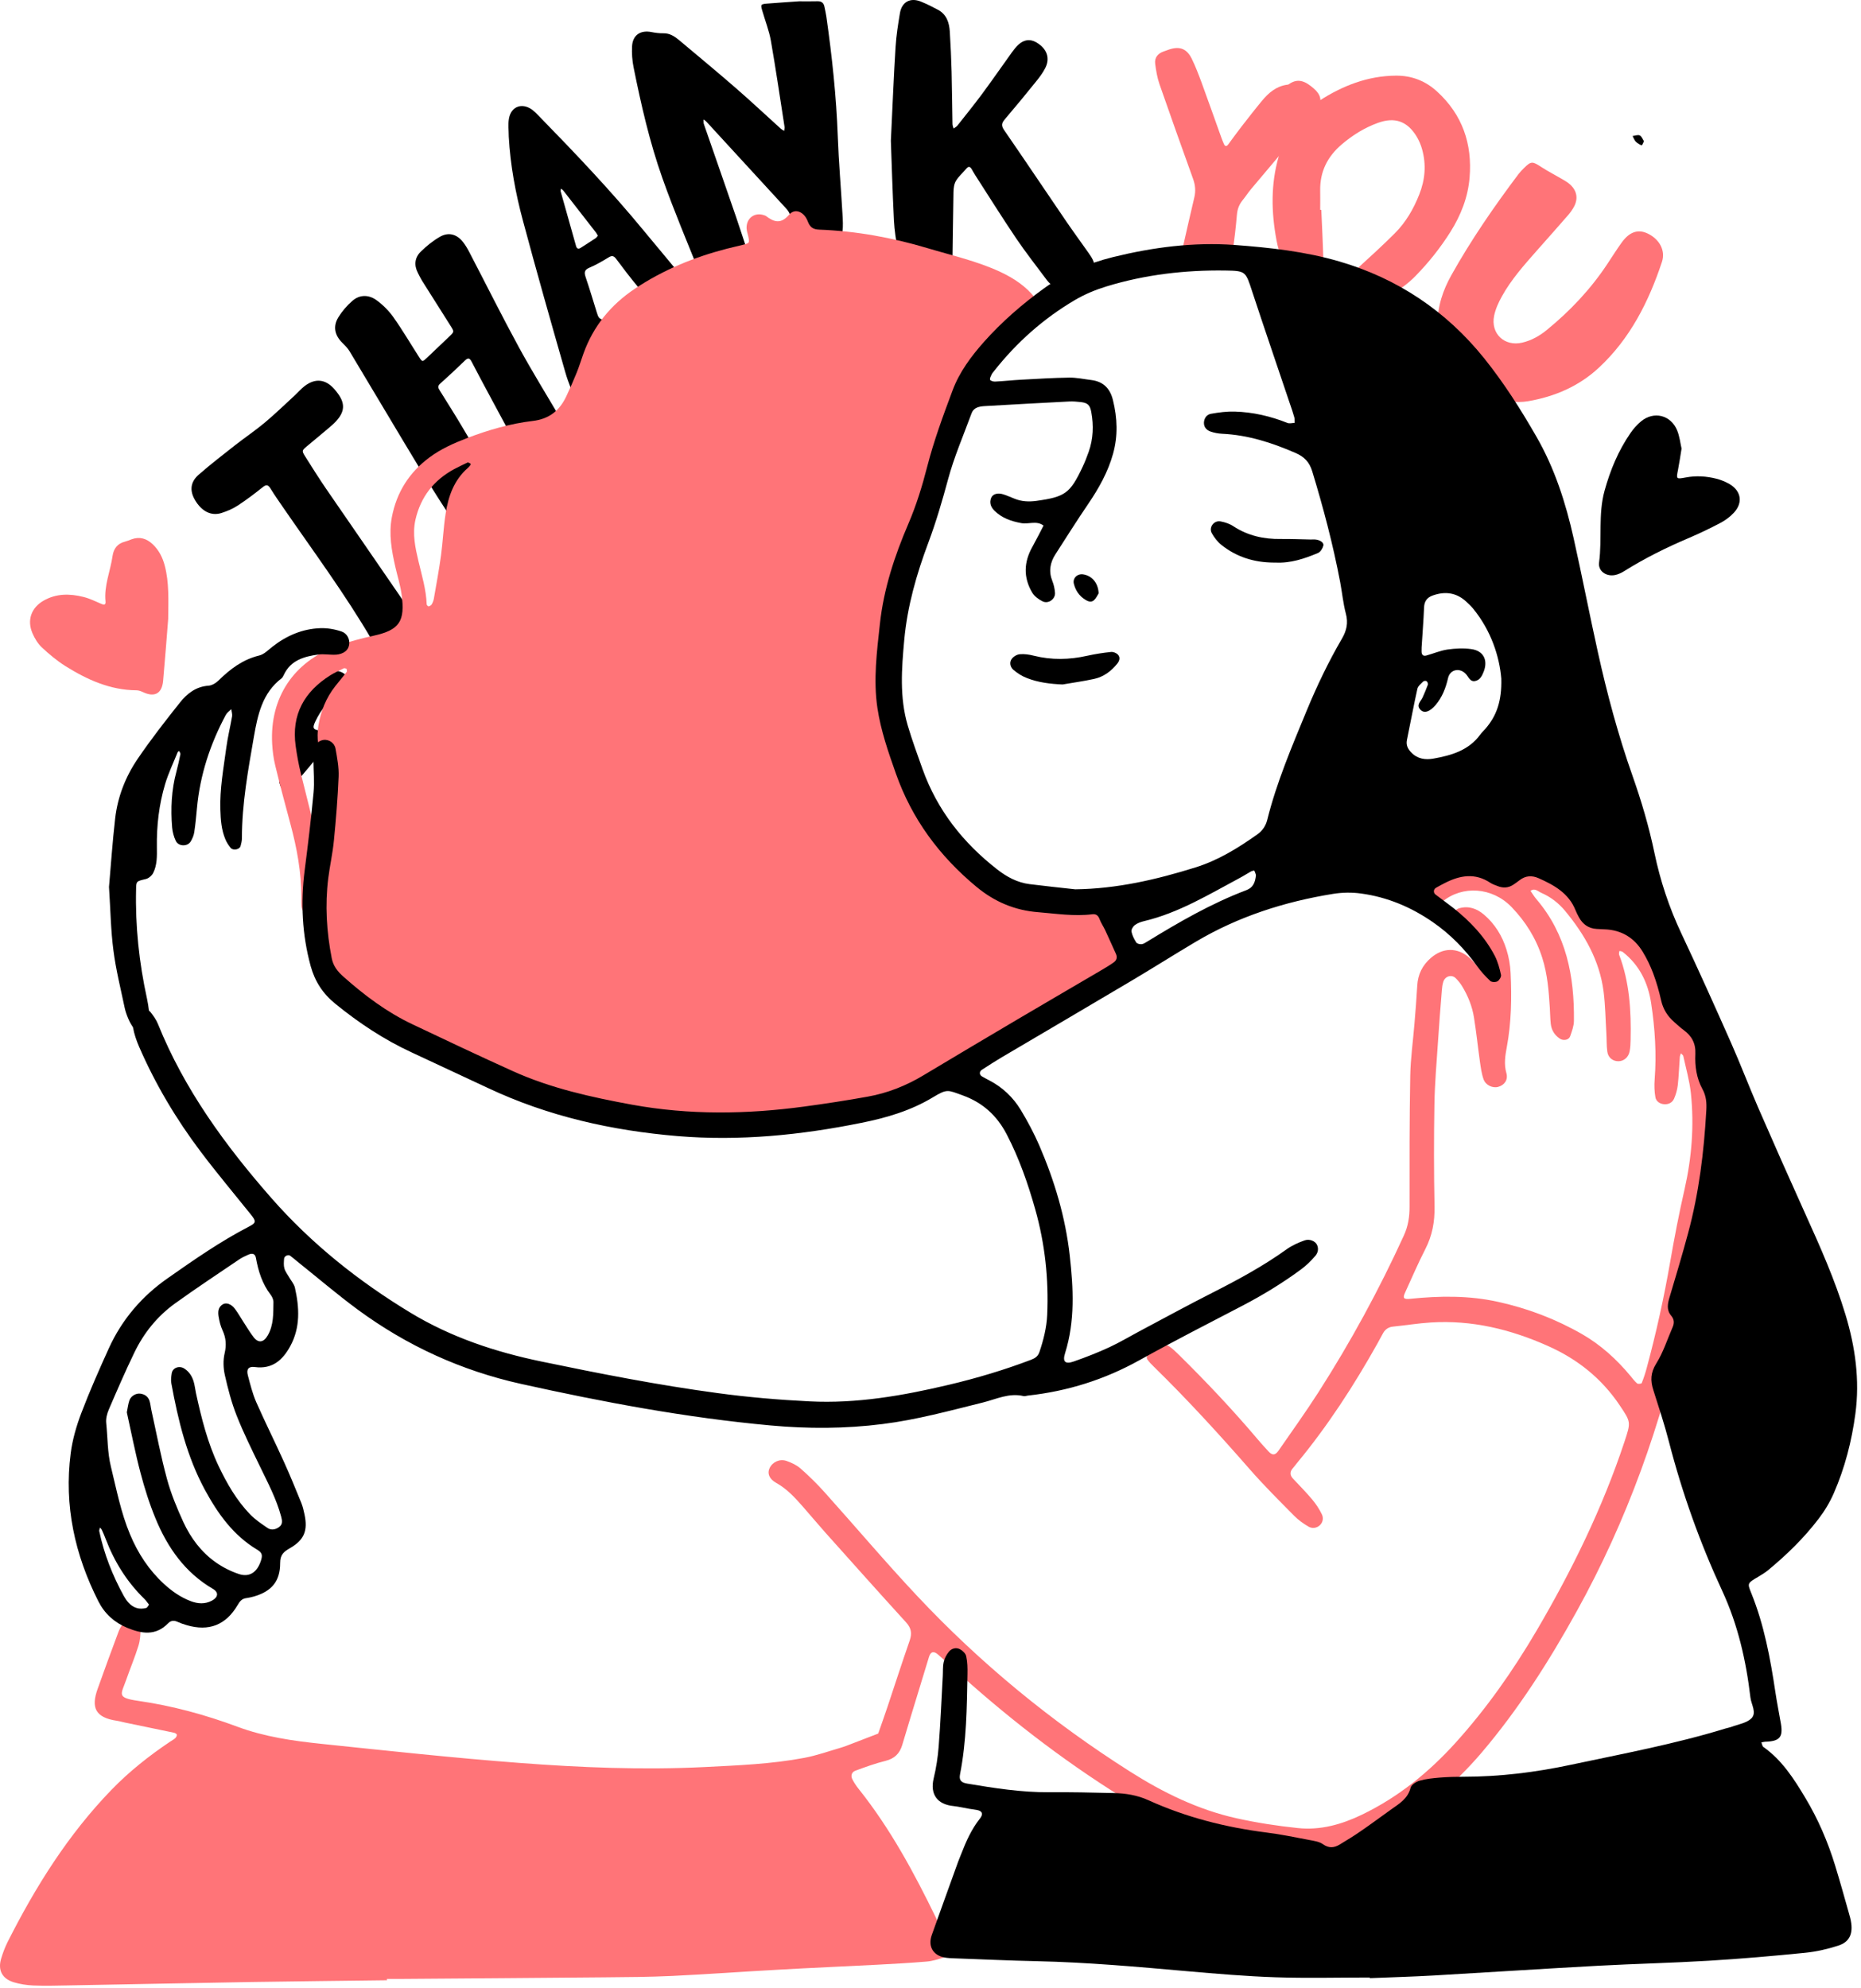 <svg width="426" height="455" viewBox="0 0 426 455" fill="none" xmlns="http://www.w3.org/2000/svg">
<path d="M182.926 0.299C184.379 0.299 185.752 0.326 187.139 0.286C188.072 0.259 188.566 0.686 188.726 1.566C188.872 2.313 189.059 3.059 189.165 3.819C190.459 12.926 191.446 22.059 191.779 31.273C191.992 37.166 192.512 43.046 192.846 48.94C192.926 50.313 193.019 51.713 192.846 53.059C192.486 55.779 190.699 56.846 188.086 55.926C187.406 55.686 186.992 55.62 186.552 56.273C185.752 57.419 184.619 57.766 183.312 57.326C181.992 56.886 181.432 55.806 181.299 54.499C181.179 53.206 181.112 51.9 181.099 50.606C181.085 49.473 180.739 48.553 179.952 47.713C173.872 41.113 167.819 34.499 161.752 27.899C161.552 27.673 161.286 27.513 161.046 27.34C161.072 27.7 161.006 28.086 161.126 28.406C163.552 35.433 166.019 42.446 168.432 49.473C169.672 53.099 170.845 56.739 172.032 60.393C172.245 61.046 172.445 61.713 172.539 62.393C172.885 65.033 170.899 66.633 168.392 65.78C167.846 65.58 167.246 65.54 166.659 65.446C165.859 65.326 165.046 65.246 164.246 65.113C163.952 65.073 163.606 64.793 163.392 64.873C161.526 65.579 160.872 64.313 160.352 62.98C157.392 55.58 154.272 48.246 151.619 40.739C148.699 32.499 146.752 23.966 145.032 15.406C144.712 13.833 144.606 12.193 144.686 10.606C144.806 8.033 146.606 6.833 149.126 7.339C150.006 7.513 150.926 7.633 151.819 7.619C153.326 7.579 154.446 8.339 155.512 9.233C159.792 12.833 164.112 16.393 168.339 20.073C171.872 23.126 175.272 26.34 178.752 29.473C178.966 29.66 179.245 29.793 179.499 29.953C179.525 29.646 179.632 29.34 179.592 29.059C178.566 22.473 177.606 15.873 176.459 9.313C176.046 6.993 175.152 4.753 174.499 2.473C174.072 1.033 174.126 0.939 175.646 0.819C178.099 0.619 180.539 0.473 182.926 0.299Z" fill="black"/>
<path d="M329.086 74.219C329.033 70.126 330.3 66.433 332.22 62.993C336.753 54.886 342.02 47.259 347.593 39.846C347.966 39.366 348.393 38.913 348.833 38.486C350.486 36.846 350.779 36.886 352.833 38.233C354.419 39.259 356.126 40.126 357.753 41.086C358.353 41.432 358.939 41.793 359.446 42.259C360.966 43.659 361.286 45.433 360.326 47.259C359.94 47.993 359.433 48.686 358.886 49.313C356.526 52.033 354.126 54.726 351.739 57.419C348.846 60.699 345.939 63.966 343.806 67.806C343.033 69.193 342.34 70.713 342.02 72.246C341.18 76.353 344.379 79.353 348.433 78.419C350.566 77.926 352.419 76.873 354.099 75.499C359.419 71.153 364.073 66.219 367.886 60.486C368.98 58.833 370.046 57.139 371.206 55.526C372.966 53.073 374.913 52.406 377.086 53.406C379.82 54.673 381.313 57.299 380.433 59.939C377.406 69.059 373.14 77.513 365.993 84.153C361.433 88.392 355.913 90.766 349.806 91.819C347.046 92.286 344.313 91.766 341.579 91.366C341.139 91.312 340.66 91.126 340.326 90.846C337.713 88.739 334.793 86.993 332.66 84.313C330.273 81.326 328.9 78.019 329.086 74.219Z" fill="#FF7478"/>
<path d="M302.459 48.033C302.619 51.779 302.819 55.526 302.912 59.273C302.992 62.046 302.472 62.566 299.805 63.086C299.419 63.166 299.032 63.459 298.765 63.753C297.445 65.193 296.686 65.153 295.592 63.473C293.926 60.873 292.779 58.046 292.205 54.993C291.005 48.579 290.872 42.206 292.685 35.873C294.232 30.499 297.219 26.153 301.912 23.113C307.272 19.646 313.045 17.353 319.565 17.313C323.205 17.286 326.352 18.553 328.979 20.966C334.752 26.246 337.045 32.926 336.405 40.633C336.032 45.153 334.405 49.273 332.005 53.086C329.699 56.739 327.032 60.086 324.019 63.166C320.592 66.646 316.552 68.819 311.552 68.593C309.752 68.499 307.938 68.019 306.165 67.553C304.832 67.206 304.499 66.033 305.272 64.833C306.005 63.686 307.112 63.033 308.405 62.646C308.965 62.473 309.672 62.406 310.072 62.033C313.179 59.193 316.312 56.366 319.285 53.393C321.805 50.873 323.579 47.819 324.885 44.499C326.232 41.113 326.512 37.659 325.525 34.139C325.245 33.126 324.805 32.113 324.259 31.206C322.112 27.713 319.259 26.726 315.405 28.126C312.352 29.233 309.645 30.913 307.152 33.033C303.845 35.846 302.112 39.313 302.205 43.673C302.232 45.126 302.205 46.579 302.205 48.033C302.285 48.033 302.379 48.033 302.459 48.033Z" fill="#FF7478"/>
<path d="M279.112 59.06C276.859 59.446 274.592 59.833 272.338 60.233C270.818 60.5 270.365 60.166 270.392 58.606C270.405 57.94 270.618 57.26 270.765 56.593C271.632 52.793 272.485 48.98 273.392 45.18C273.739 43.713 273.618 42.34 273.098 40.913C270.512 33.713 267.925 26.5 265.419 19.273C264.899 17.78 264.632 16.166 264.432 14.593C264.258 13.206 265.019 12.26 266.325 11.793C266.765 11.633 267.192 11.473 267.632 11.326C270.018 10.54 271.632 11.113 272.779 13.393C273.659 15.18 274.365 17.047 275.059 18.913C276.592 23.087 278.058 27.273 279.565 31.46C279.738 31.953 279.952 32.46 280.165 32.953C280.418 33.553 280.765 33.553 281.152 33.06C282.152 31.7 283.138 30.326 284.165 29.006C285.725 27.006 287.272 25.006 288.885 23.06C290.379 21.26 292.112 19.766 294.538 19.406C294.698 19.38 294.872 19.38 294.992 19.3C297.219 17.7 298.965 18.726 300.712 20.233C302.312 21.606 302.752 23.086 301.645 24.873C300.939 26.046 300.019 27.1 299.125 28.153C294.899 33.193 290.632 38.22 286.392 43.26C285.699 44.086 285.125 44.993 284.445 45.82C283.645 46.806 283.245 47.886 283.138 49.166C282.898 51.993 282.565 54.806 282.179 57.62C281.952 59.406 281.885 59.393 280.072 59.313C279.765 59.3 279.459 59.313 279.152 59.313C279.139 59.22 279.125 59.14 279.112 59.06Z" fill="#FF7478"/>
<path d="M203.926 32.219C204.339 23.739 204.592 17.233 205.005 10.726C205.165 8.139 205.579 5.553 206.005 2.993C206.445 0.433 208.366 -0.608 210.779 0.352C212.126 0.899 213.432 1.553 214.726 2.246C216.699 3.313 217.299 5.206 217.419 7.272C217.606 10.326 217.752 13.393 217.832 16.459C217.939 20.433 217.952 24.433 218.032 28.406C218.045 28.753 218.192 29.086 218.286 29.419C218.579 29.192 218.939 29.032 219.152 28.752C221.006 26.406 222.885 24.086 224.672 21.686C226.819 18.792 228.872 15.832 230.979 12.899C231.419 12.272 231.859 11.646 232.339 11.059C233.925 9.113 235.579 8.699 237.339 9.766C239.672 11.179 240.432 13.339 239.246 15.619C238.659 16.766 237.845 17.819 237.032 18.819C234.725 21.686 232.379 24.526 229.992 27.326C229.232 28.219 229.179 28.819 229.912 29.859C234.619 36.672 239.219 43.553 243.886 50.392C245.566 52.859 247.339 55.273 249.059 57.713C249.446 58.286 249.872 58.846 250.152 59.459C251.086 61.446 250.566 63.472 248.579 64.326C246.779 65.086 244.792 65.513 242.846 65.806C241.339 66.046 240.285 64.979 239.432 63.832C237.139 60.752 234.766 57.739 232.619 54.566C229.406 49.806 226.352 44.926 223.246 40.099C222.952 39.646 222.699 39.179 222.432 38.713C222.072 38.099 221.699 38.006 221.205 38.593C220.419 39.526 219.445 40.353 218.832 41.379C218.392 42.099 218.272 43.099 218.259 43.966C218.139 50.406 218.072 56.846 217.979 63.286C217.966 64.046 217.926 64.832 217.752 65.566C217.432 66.859 216.339 67.792 215.179 67.886C214.032 67.966 212.886 67.219 212.392 65.886C212.099 65.112 211.845 64.246 211.872 63.432C211.952 61.352 210.379 60.179 209.432 58.672C209.365 58.566 208.912 58.566 208.712 58.672C206.699 59.672 205.939 59.419 205.539 57.299C205.112 55.046 204.752 52.766 204.632 50.472C204.299 43.739 204.099 37.006 203.926 32.219Z" fill="black"/>
<path d="M127.005 102.94C126.312 102.726 125.752 102.619 126.232 103.699C126.419 104.099 126.472 104.593 126.472 105.046C126.459 107.126 124.659 108.366 122.672 107.713C121.405 107.3 120.645 106.366 120.045 105.273C117.512 100.633 114.992 95.98 112.499 91.326C110.965 88.5 109.459 85.646 107.965 82.793C107.565 82.033 107.219 81.753 106.459 82.486C104.592 84.299 102.686 86.073 100.752 87.806C100.112 88.379 100.312 88.82 100.672 89.38C102.459 92.246 104.259 95.086 105.979 97.993C108.485 102.206 110.939 106.446 113.379 110.699C113.832 111.499 114.206 112.353 114.459 113.233C115.086 115.379 114.205 116.806 112.045 117.326C110.632 117.673 110.325 118.246 110.899 119.526C111.192 120.153 111.645 120.7 111.912 121.34C112.472 122.713 112.085 124.099 111.005 124.819C109.872 125.593 108.525 125.539 107.445 124.433C106.499 123.446 105.685 122.313 104.939 121.153C101.952 116.526 98.925 111.9 96.072 107.18C90.672 98.273 85.379 89.286 80.005 80.366C79.579 79.659 78.965 79.059 78.379 78.473C76.632 76.766 76.165 74.74 77.432 72.646C78.299 71.233 79.432 69.913 80.686 68.833C82.392 67.353 84.486 67.446 86.219 68.726C87.672 69.78 89.019 71.139 90.059 72.606C92.139 75.54 93.965 78.659 95.912 81.686C96.672 82.873 96.699 82.86 97.699 81.913C99.432 80.273 101.152 78.633 102.872 76.993C104.005 75.913 103.992 75.913 103.126 74.553C100.952 71.126 98.779 67.7 96.619 64.26C96.259 63.673 95.965 63.046 95.645 62.433C94.725 60.646 94.952 58.913 96.339 57.566C97.645 56.299 99.099 55.113 100.672 54.206C102.659 53.059 104.565 53.58 105.979 55.38C106.592 56.153 107.085 57.033 107.539 57.913C111.299 65.126 114.912 72.393 118.805 79.526C121.925 85.233 125.366 90.766 128.659 96.393C129.166 97.246 129.699 98.113 130.032 99.033C130.939 101.459 129.632 103.113 127.005 102.94Z" fill="black"/>
<path d="M136.846 53.953C136.699 53.686 136.579 53.406 136.393 53.18C133.913 49.98 131.432 46.793 128.939 43.606C128.806 43.433 128.593 43.313 128.419 43.166C128.393 43.379 128.286 43.606 128.339 43.793C129.512 47.98 130.699 52.166 131.872 56.34C132.046 56.926 132.406 57.046 132.899 56.739C134.059 55.993 135.219 55.259 136.353 54.499C136.539 54.379 136.659 54.166 136.846 53.953ZM116.459 31.26C116.459 29.886 116.272 28.486 116.499 27.153C116.992 24.313 119.552 23.419 121.872 25.153C122.352 25.526 122.793 25.966 123.219 26.406C131.566 34.953 139.806 43.606 147.406 52.846C151.246 57.513 155.166 62.14 159.019 66.793C159.593 67.5 160.166 68.26 160.499 69.086C161.406 71.299 159.846 73.34 157.472 73.18C156.499 73.113 155.526 73.073 154.566 73.099C153.379 73.139 152.459 72.606 151.712 71.82C149.806 69.833 147.899 67.846 146.112 65.74C144.339 63.646 142.686 61.433 141.019 59.219C140.499 58.539 140.086 58.433 139.326 58.899C137.886 59.779 136.419 60.633 134.872 61.286C133.699 61.793 133.726 62.433 134.072 63.46C134.979 66.14 135.792 68.859 136.632 71.566C136.912 72.459 137.126 73.233 138.446 73.139C139.659 73.046 140.006 74.193 140.272 75.166C141.326 79.086 142.379 82.993 143.379 86.926C143.699 88.18 143.873 89.486 144.059 90.766C144.326 92.673 143.646 94.126 142.326 94.633C140.739 95.246 139.166 94.633 138.193 92.699C137.166 90.659 136.379 88.486 135.472 86.38C135.352 86.1 135.246 85.806 135.112 85.54C135.032 85.366 134.899 85.206 134.793 85.046C134.766 85.26 134.686 85.5 134.726 85.713C135.073 87.513 135.473 89.3 135.819 91.113C135.953 91.78 136.153 92.486 136.059 93.139C135.993 93.673 135.633 94.393 135.219 94.58C134.779 94.78 133.939 94.62 133.553 94.286C132.939 93.766 132.392 93.033 132.072 92.286C131.112 89.953 130.099 87.62 129.406 85.206C126.099 73.659 122.806 62.099 119.699 50.486C118.006 44.193 116.819 37.793 116.459 31.26Z" fill="black"/>
<path d="M89.433 150.219C88.606 149.753 87.606 149.366 86.82 148.713C86.14 148.139 85.633 147.313 85.166 146.526C78.979 135.926 71.659 126.086 64.713 115.993C63.766 114.606 62.793 113.233 61.913 111.793C61.38 110.939 60.98 110.819 60.153 111.486C58.3 112.966 56.406 114.406 54.42 115.699C53.286 116.446 51.98 116.993 50.686 117.406C48.326 118.153 46.153 117.019 44.633 114.433C43.393 112.326 43.553 110.313 45.486 108.633C48.193 106.259 51.046 104.073 53.873 101.846C56.113 100.099 58.473 98.513 60.633 96.699C62.979 94.739 65.179 92.593 67.433 90.526C68.219 89.793 68.926 88.966 69.766 88.326C72.179 86.513 74.486 86.766 76.486 88.993C76.846 89.393 77.18 89.819 77.486 90.259C78.953 92.366 78.873 94.126 77.193 96.099C76.66 96.739 76.019 97.299 75.379 97.846C73.7 99.286 71.966 100.686 70.273 102.113C69.073 103.126 69.046 103.166 69.899 104.526C71.459 106.993 73.006 109.459 74.646 111.859C80.153 119.886 85.7 127.859 91.193 135.886C92.673 138.033 94.139 140.206 94.739 142.793C95.379 145.526 94.286 148.086 91.833 149.406C91.179 149.753 90.406 149.899 89.433 150.219Z" fill="black"/>
<path d="M38.499 141.66C38.152 146.046 37.779 150.94 37.339 155.82C37.072 158.74 35.379 159.646 32.752 158.406C32.286 158.193 31.753 157.98 31.259 157.98C25.193 157.94 19.926 155.54 14.939 152.42C13.019 151.206 11.232 149.713 9.566 148.153C8.646 147.286 7.939 146.1 7.432 144.926C6.139 141.926 7.152 139.086 9.979 137.46C12.886 135.793 16.006 135.833 19.126 136.62C20.526 136.966 21.846 137.62 23.179 138.193C23.859 138.486 24.233 138.433 24.152 137.62C23.793 134.02 25.272 130.7 25.765 127.233C26.006 125.593 26.872 124.393 28.579 123.966C29.099 123.833 29.605 123.62 30.099 123.433C31.965 122.74 33.566 123.246 34.953 124.553C36.392 125.913 37.233 127.606 37.726 129.5C38.726 133.34 38.539 137.246 38.499 141.66Z" fill="#FF7478"/>
<path d="M63.939 179.046C64.353 173.073 64.846 167.766 67.153 162.806C68.673 159.539 70.739 156.793 73.739 154.766C74.366 154.353 75.059 153.979 75.766 153.726C77.139 153.246 78.513 153.699 79.46 154.833C80.313 155.846 80.193 157.313 79.153 158.046C78.66 158.406 78.086 158.646 77.566 158.953C75.086 160.379 73.419 162.513 72.206 165.059C71.433 166.686 71.619 167.019 73.499 167.233C73.806 167.273 74.113 167.219 74.406 167.286C75.433 167.499 75.993 168.486 75.513 169.339C74.98 170.259 74.393 171.166 73.726 171.979C71.5 174.686 69.22 177.353 66.953 180.033C66.753 180.259 66.5 180.433 66.26 180.619C65.686 181.073 64.593 180.819 64.299 180.139C64.059 179.593 63.926 179.006 63.939 179.046Z" fill="black"/>
<path d="M107.098 105.819C106.151 106.286 105.045 106.779 103.978 107.352C99.298 109.899 96.298 113.699 95.098 118.952C94.365 122.219 95.059 125.339 95.792 128.446C96.565 131.713 97.552 134.926 97.672 138.313C97.672 138.486 98.019 138.819 98.125 138.779C98.392 138.713 98.698 138.526 98.832 138.299C99.058 137.899 99.232 137.459 99.312 137.019C99.885 133.712 100.498 130.433 100.952 127.113C101.378 123.939 101.512 120.726 102.005 117.566C102.618 113.592 103.912 109.872 107.085 107.099C107.312 106.899 107.511 106.659 107.698 106.406C107.751 106.339 107.738 106.153 107.685 106.113C107.592 106.006 107.431 105.966 107.098 105.819ZM78.778 152.913C77.805 153.406 76.672 153.886 75.645 154.526C69.645 158.286 66.672 163.553 67.685 170.739C67.978 172.859 68.365 174.966 68.872 177.033C70.285 182.819 71.778 188.593 73.245 194.366C73.365 194.806 73.472 195.259 73.565 195.699C73.671 196.179 73.912 196.259 74.165 195.859C75.205 194.166 76.218 192.512 76.045 190.352C75.685 185.779 75.498 181.206 75.138 176.633C75.072 175.779 74.645 174.899 74.205 174.126C72.778 171.619 72.445 168.966 72.872 166.166C73.405 162.779 74.645 159.686 76.778 156.993C77.632 155.913 78.525 154.859 79.365 153.766C79.472 153.619 79.392 153.286 79.325 153.059C79.312 152.993 79.072 152.979 78.778 152.913ZM162.445 256.059C154.885 256.099 147.512 255.019 140.192 253.086C133.085 251.219 125.818 249.979 118.631 248.446C114.565 247.579 110.778 245.953 107.018 244.166C102.605 242.059 98.138 239.993 93.565 238.273C82.391 234.046 76.045 225.859 73.418 214.486C73.138 213.286 72.872 212.073 72.792 210.859C72.685 209.353 72.218 208.646 70.538 209.019C69.725 209.206 69.165 208.419 69.045 207.606C68.938 206.859 68.978 206.086 68.978 205.313C68.992 199.593 67.952 194.033 66.472 188.539C65.272 184.099 64.085 179.659 63.005 175.193C62.605 173.566 62.392 171.873 62.298 170.206C61.738 159.699 67.178 151.446 77.138 147.846C79.858 146.846 82.698 146.112 85.538 145.486C91.458 144.179 92.779 142.193 91.925 136.006C91.632 133.886 90.965 131.819 90.498 129.739C89.645 125.993 88.965 122.259 89.698 118.366C90.791 112.659 93.659 108.139 98.285 104.699C100.898 102.752 103.845 101.446 106.845 100.286C111.725 98.419 116.752 96.953 121.938 96.339C125.725 95.899 128.098 93.952 129.631 90.699C130.485 88.899 131.285 87.072 132.031 85.232C132.605 83.806 133.045 82.339 133.565 80.899C135.831 74.619 139.832 69.726 145.378 66.046C151.832 61.753 158.885 58.859 166.352 56.926C167.538 56.619 168.739 56.366 169.925 56.059C171.605 55.646 171.605 55.633 171.272 54.032C171.138 53.446 170.925 52.846 170.898 52.246C170.818 49.939 172.738 48.513 174.872 49.246C175.005 49.299 175.178 49.326 175.298 49.406C177.165 50.833 178.725 51.366 180.659 49.113C181.952 47.593 184.032 48.406 184.885 50.619C185.418 52.019 186.112 52.499 187.525 52.553C195.992 52.873 204.245 54.379 212.365 56.806C217.938 58.473 223.618 59.739 228.938 62.206C232.058 63.673 234.832 65.486 236.952 68.206C238.192 69.793 238.285 71.259 237.059 72.832C236.112 74.019 234.978 75.086 233.805 76.073C229.672 79.539 226.152 83.566 222.845 87.819C217.512 94.646 214.245 102.286 213.831 111.006C213.698 113.819 212.992 116.353 211.818 118.926C208.712 125.766 206.125 132.819 203.859 139.993C203.352 141.593 202.872 143.206 202.445 144.846C202.098 146.219 202.005 147.499 203.365 148.552C204.711 149.606 204.805 151.139 204.538 152.752C204.138 155.166 203.911 157.619 203.498 160.033C202.898 163.459 203.285 166.633 204.831 169.846C207.858 176.099 211.778 181.739 215.912 187.273C220.698 193.686 226.085 199.512 232.031 204.886C235.125 207.699 238.592 208.699 242.592 208.246C244.565 208.019 246.512 207.579 248.472 207.219C249.818 206.966 251.165 206.566 252.525 206.459C254.339 206.339 255.871 207.046 256.765 208.686C258.258 211.419 258.965 214.406 259.098 217.486C259.165 218.912 258.498 220.193 257.472 221.179C256.578 222.019 255.605 222.779 254.605 223.473C250.818 226.086 247.032 228.713 243.178 231.206C241.125 232.526 238.925 233.646 236.738 234.752C234.445 235.912 232.045 236.739 230.152 238.752C228.845 240.112 226.765 240.779 224.952 241.619C221.058 243.419 217.231 245.286 213.498 247.446C208.298 250.446 202.712 252.246 196.712 253.326C189.285 254.646 181.885 255.686 174.378 256.033C170.405 256.206 166.418 256.059 162.445 256.059Z" fill="#FF7478"/>
<path d="M88.566 453.193C78.286 453.326 68.019 453.433 57.753 453.593C43.646 453.833 29.539 454.126 15.446 454.38C12.833 454.433 10.233 454.5 7.619 454.393C6.113 454.326 4.566 454.086 3.113 453.646C0.499 452.833 -0.514 450.9 0.246 448.3C0.633 446.98 1.126 445.673 1.739 444.446C8.126 431.793 15.579 419.886 25.499 409.633C29.579 405.42 34.126 401.82 38.979 398.566C39.366 398.313 39.779 398.1 40.113 397.793C40.313 397.606 40.499 397.26 40.486 397.006C40.459 396.833 40.099 396.606 39.846 396.553C36.099 395.766 32.353 395.006 28.606 394.22C28.006 394.1 27.419 393.913 26.806 393.82C21.699 393.086 20.846 390.7 22.353 386.5C23.899 382.166 25.473 377.846 27.086 373.553C27.353 372.846 27.713 372.086 28.26 371.62C28.78 371.18 29.606 370.886 30.299 370.9C31.299 370.913 32.099 371.686 32.139 372.633C32.193 373.98 32.086 375.393 31.686 376.66C30.873 379.3 29.793 381.846 28.886 384.446C27.713 387.806 26.579 388.526 31.686 389.26C39.433 390.38 46.98 392.433 54.326 395.166C60.553 397.486 67.086 398.42 73.632 399.1C88.726 400.673 103.819 402.313 118.939 403.46C133.006 404.526 147.113 405.1 161.219 404.406C168.873 404.02 176.552 403.726 184.099 402.3C186.939 401.766 189.699 400.78 192.486 399.966C193.366 399.713 194.219 399.353 195.073 399.033C197.059 398.273 199.046 397.5 201.032 396.74C201.739 394.713 202.459 392.7 203.139 390.673C204.833 385.593 206.486 380.486 208.246 375.42C208.806 373.78 208.593 372.58 207.393 371.273C201.193 364.473 195.073 357.606 188.939 350.753C187.206 348.806 185.539 346.806 183.819 344.846C181.993 342.766 180.153 340.74 177.673 339.366C176.046 338.46 175.606 337.153 176.166 335.993C176.819 334.593 178.459 333.806 180.032 334.34C181.166 334.74 182.339 335.273 183.232 336.06C185.179 337.766 187.046 339.606 188.779 341.54C195.846 349.406 202.673 357.5 209.913 365.206C224.459 380.713 240.793 394.1 258.753 405.486C266.313 410.273 274.286 414.18 283.06 416.126C287.673 417.153 292.392 417.873 297.099 418.366C302.246 418.913 307.126 417.54 311.766 415.3C320.032 411.313 327.033 405.646 333.153 398.886C340.286 391.006 346.353 382.34 351.726 373.206C359.806 359.433 366.82 345.14 371.86 329.94C373.366 325.406 373.326 325.446 370.739 321.58C366.593 315.42 361.059 311.02 354.299 308.02C345.766 304.22 336.913 302.06 327.526 302.66C324.633 302.846 321.753 303.313 318.86 303.606C317.846 303.713 317.126 304.206 316.632 305.046C316.179 305.833 315.766 306.66 315.313 307.46C309.913 317.113 303.913 326.353 296.846 334.886C296.553 335.246 296.286 335.633 295.979 335.966C295.246 336.78 295.206 337.566 295.979 338.393C297.446 339.953 298.953 341.486 300.339 343.126C301.206 344.166 301.993 345.326 302.579 346.553C302.979 347.366 302.872 348.366 302.099 349.086C301.326 349.78 300.326 349.833 299.526 349.38C298.353 348.686 297.206 347.873 296.246 346.9C292.806 343.42 289.313 339.953 286.086 336.26C279.019 328.18 271.779 320.26 264.099 312.753C263.566 312.22 262.993 311.673 262.593 311.033C262.433 310.78 262.513 310.086 262.726 309.886C266.14 306.913 266.686 306.94 269.819 310.02C276.153 316.26 282.259 322.726 288.006 329.526C288.806 330.46 289.62 331.38 290.46 332.26C291.286 333.113 291.926 333.06 292.686 331.966C295.739 327.553 298.872 323.193 301.766 318.686C309.139 307.18 315.659 295.22 321.339 282.793C322.339 280.633 322.673 278.46 322.66 276.113C322.646 266.153 322.633 256.193 322.819 246.22C322.886 242.246 323.459 238.286 323.779 234.313C324.019 231.42 324.259 228.513 324.419 225.606C324.553 223.006 325.606 220.886 327.566 219.206C330.312 216.846 333.58 216.78 336.326 219.153C337.353 220.046 338.166 221.193 339.113 222.193C339.313 222.406 339.593 222.54 339.846 222.713C339.953 222.46 340.166 222.18 340.139 221.94C339.753 218.1 338.246 214.9 334.793 212.833C334.14 212.446 333.486 212.02 332.979 211.473C331.846 210.273 332.513 208.26 334.126 207.833C336.246 207.273 338.073 207.953 339.673 209.3C342.193 211.433 343.873 214.193 344.846 217.313C345.393 219.046 345.713 220.9 345.793 222.713C346.06 228.38 345.966 234.06 344.913 239.673C344.553 241.62 344.246 243.526 344.819 245.566C345.273 247.153 344.353 248.353 342.939 248.74C341.686 249.086 340.073 248.366 339.593 246.98C339.14 245.7 338.966 244.313 338.766 242.953C338.299 239.62 337.953 236.273 337.419 232.94C337.019 230.353 336.046 227.926 334.673 225.673C334.286 225.033 333.779 224.433 333.246 223.886C332.313 222.926 330.752 223.393 330.366 224.74C330.192 225.326 330.1 225.94 330.06 226.54C329.74 230.513 329.419 234.473 329.166 238.446C328.846 243.18 328.433 247.926 328.353 252.66C328.219 260.486 328.219 268.3 328.379 276.126C328.446 279.593 327.859 282.766 326.273 285.86C324.593 289.126 323.153 292.526 321.619 295.86C321.059 297.086 321.313 297.393 322.793 297.246C329.54 296.553 336.26 296.46 342.926 297.94C349.7 299.433 356.126 301.873 362.153 305.326C366.459 307.806 370.072 311.1 373.232 314.9C373.726 315.486 374.179 316.126 374.753 316.606C374.953 316.78 375.753 316.686 375.806 316.526C376.259 315.393 376.646 314.22 376.953 313.046C379.113 305.06 380.899 296.98 382.313 288.82C383.286 283.233 384.353 277.66 385.619 272.14C387.259 264.886 387.833 257.593 387.06 250.22C386.753 247.353 385.94 244.526 385.326 241.7C385.273 241.446 384.952 241.26 384.766 241.06C384.686 241.353 384.54 241.633 384.526 241.926C384.366 244.073 384.3 246.22 384.06 248.353C383.94 249.393 383.633 250.46 383.219 251.42C382.833 252.313 381.979 252.78 380.966 252.713C379.966 252.646 379.113 252.073 378.939 251.126C378.699 249.793 378.659 248.393 378.766 247.046C379.219 241.206 378.846 235.406 377.966 229.62C377.259 224.886 375.273 220.86 371.46 217.86C371.273 217.7 370.952 217.7 370.699 217.633C370.672 217.913 370.539 218.246 370.632 218.486C373.019 224.766 373.406 231.326 373.26 237.953C373.246 238.86 373.206 239.793 373.019 240.686C372.739 242.02 371.646 242.886 370.432 242.873C369.152 242.86 368.1 242.033 367.926 240.646C367.74 239.286 367.793 237.9 367.713 236.526C367.513 233.313 367.486 230.086 367.073 226.9C366.153 219.833 362.753 213.886 358.286 208.486C356.806 206.7 354.966 205.26 352.832 204.34C352.086 204.02 351.326 203.14 350.353 203.886C350.779 204.5 351.18 205.166 351.66 205.74C358.566 213.793 360.406 223.42 360.286 233.633C360.273 234.82 359.819 236.02 359.419 237.166C359.113 238.033 357.86 238.246 357.06 237.7C355.833 236.886 355.139 235.726 354.979 234.286C354.846 233.073 354.846 231.846 354.766 230.62C354.526 226.793 354.233 222.98 353.06 219.286C351.66 214.82 349.259 210.953 346.006 207.58C341.553 202.98 334.713 202.593 330.179 206.353C329.353 207.033 328.446 207.606 327.513 208.113C326.726 208.54 325.459 207.673 325.606 206.766C325.753 205.74 325.966 204.62 326.513 203.766C328.526 200.553 331.699 199.1 335.313 198.58C337.606 198.246 339.913 198.3 342.139 199.1C343.473 199.58 344.713 199.726 346.086 198.953C348.886 197.38 351.726 198.1 354.486 199.246C357.806 200.633 360.526 202.846 362.832 205.58C363.619 206.513 364.353 207.5 365.073 208.486C365.646 209.26 366.353 209.673 367.286 209.966C375.579 212.54 380.779 218.073 382.846 226.526C383.059 227.42 383.179 228.34 383.499 229.193C383.739 229.873 384.099 230.62 384.632 231.046C389.072 234.473 390.739 239.406 391.766 244.553C393.499 253.22 393.313 261.94 391.646 270.606C389.606 281.286 387.7 292.006 385.393 302.633C380.366 325.82 372.459 347.953 360.913 368.78C354.579 380.22 347.593 391.193 339.126 401.14C332.913 408.433 325.62 414.446 317.26 419.22C309.02 423.94 300.273 425.1 291.06 423.806C278.726 422.086 267.339 417.846 256.779 411.26C242.819 402.553 229.899 392.486 217.766 381.393C216.739 380.46 215.739 379.526 214.686 378.62C213.713 377.793 213.033 377.98 212.66 379.18C211.26 383.713 209.886 388.26 208.499 392.806C207.832 395.006 207.166 397.206 206.513 399.406C205.926 401.326 204.753 402.473 202.726 402.98C200.366 403.566 198.046 404.406 195.753 405.26C194.966 405.553 194.699 406.393 195.099 407.18C195.512 407.993 196.033 408.766 196.606 409.473C203.819 418.526 209.272 428.646 214.299 438.993C215.486 441.433 215.979 444.22 216.713 446.86C216.793 447.166 216.433 447.873 216.139 447.953C214.846 448.366 213.526 448.793 212.179 448.913C208.366 449.233 204.526 449.446 200.699 449.646C193.206 450.033 185.699 450.353 178.206 450.78C170.086 451.22 161.979 451.82 153.873 452.206C148.659 452.446 143.446 452.486 138.232 452.526C122.899 452.673 107.566 452.766 92.233 452.886C91.006 452.886 89.779 452.886 88.566 452.886C88.566 452.993 88.566 453.086 88.566 453.193Z" fill="#FF7478"/>
<path d="M34.112 367.233C33.766 366.806 33.446 366.313 33.032 365.9C29.046 362.02 26.192 357.42 24.206 352.246C23.939 351.54 23.646 350.833 23.326 350.153C23.233 349.94 23.046 349.78 22.899 349.593C22.832 349.873 22.659 350.18 22.726 350.446C23.833 355.686 25.779 360.606 28.353 365.273C28.646 365.806 28.992 366.313 29.406 366.766C30.512 367.98 31.899 368.433 33.512 367.98C33.712 367.926 33.846 367.58 34.112 367.233ZM287.499 200.26C287.432 200.073 287.326 199.633 287.126 199.26C287.086 199.193 286.566 199.326 286.326 199.46C285.513 199.9 284.752 200.42 283.939 200.846C276.792 204.66 269.846 208.926 261.832 210.82C261.099 210.993 260.339 211.286 259.739 211.74C259.339 212.046 258.926 212.766 259.006 213.206C259.179 214.086 259.619 214.926 260.099 215.686C260.286 215.966 260.886 216.126 261.286 216.086C261.713 216.06 262.139 215.78 262.526 215.54C269.833 211.06 277.259 206.766 285.312 203.713C286.832 203.14 287.339 201.98 287.499 200.26ZM343.659 155.3C343.233 150.233 341.339 144.353 337.232 139.313C336.752 138.726 336.192 138.193 335.632 137.686C333.379 135.606 330.779 135.273 327.953 136.286C326.686 136.74 326.032 137.593 325.979 139.033C325.859 142.086 325.606 145.126 325.419 148.18C325.406 148.486 325.406 148.793 325.406 149.086C325.419 149.833 325.752 150.233 326.512 150.02C328.139 149.566 329.713 148.886 331.353 148.646C333.139 148.393 335.019 148.3 336.806 148.553C339.539 148.926 340.632 151.02 339.672 153.606C339.286 154.62 338.793 155.686 337.593 155.873C336.499 156.033 336.193 154.966 335.593 154.3C334.179 152.713 331.926 153.18 331.472 155.18C330.952 157.46 330.139 159.553 328.619 161.353C327.286 162.9 326.032 163.34 325.166 162.446C324.072 161.34 325.246 160.526 325.646 159.62C326.072 158.646 326.499 157.673 326.859 156.673C326.926 156.46 326.752 156.033 326.566 155.9C326.392 155.766 325.926 155.82 325.779 155.966C325.272 156.486 324.579 157.02 324.446 157.66C323.579 161.54 322.873 165.446 322.059 169.34C321.806 170.54 322.286 171.42 323.059 172.22C324.473 173.686 326.273 173.953 328.153 173.606C332.259 172.873 336.192 171.74 338.846 168.113C339.206 167.62 339.659 167.193 340.059 166.74C342.566 163.833 343.793 160.473 343.659 155.3ZM29.032 323.22C29.232 322.26 29.326 321.34 29.619 320.486C29.979 319.46 31.166 318.793 32.179 318.953C33.152 319.1 33.913 319.633 34.219 320.58C34.459 321.3 34.499 322.086 34.672 322.82C35.832 328.06 36.819 333.326 38.232 338.5C39.152 341.873 40.512 345.166 41.979 348.353C43.672 352.006 46.086 355.233 49.406 357.566C51.019 358.7 52.846 359.62 54.699 360.233C57.059 361.006 58.766 359.873 59.646 357.42C60.152 355.98 60.072 355.38 58.899 354.673C53.419 351.406 49.886 346.446 46.926 341.006C42.779 333.366 40.766 325.033 39.219 316.566C39.086 315.833 39.192 315.033 39.312 314.286C39.526 312.993 41.059 312.473 42.193 313.206C43.286 313.913 43.939 314.926 44.312 316.126C44.579 316.993 44.673 317.926 44.859 318.82C46.099 324.526 47.513 330.166 50.019 335.473C51.939 339.513 54.152 343.366 57.272 346.593C58.419 347.78 59.846 348.726 61.219 349.673C62.046 350.246 62.993 350.086 63.819 349.526C64.766 348.886 64.606 347.993 64.353 347.06C63.273 343.033 61.326 339.38 59.526 335.646C57.659 331.793 55.739 327.94 54.166 323.953C52.992 320.98 52.179 317.846 51.472 314.713C51.112 313.113 51.046 311.3 51.419 309.713C51.873 307.793 51.726 306.14 50.912 304.393C50.472 303.433 50.219 302.366 50.046 301.313C49.872 300.26 49.899 299.153 51.032 298.486C51.792 298.046 52.926 298.406 53.779 299.54C54.512 300.513 55.099 301.593 55.779 302.62C56.526 303.766 57.232 304.966 58.072 306.046C59.166 307.446 60.366 307.233 61.299 305.606C62.659 303.233 62.553 300.606 62.593 298.02C62.606 297.446 62.313 296.78 61.953 296.313C60.033 293.806 59.126 290.926 58.579 287.86C58.406 286.94 57.779 286.713 56.846 287.14C56.152 287.46 55.432 287.766 54.806 288.193C49.859 291.553 44.872 294.833 40.032 298.326C35.992 301.246 32.899 305.086 30.739 309.58C28.672 313.846 26.792 318.206 24.912 322.566C24.499 323.526 24.206 324.66 24.312 325.673C24.659 329.006 24.579 332.393 25.393 335.686C26.673 340.9 27.672 346.166 29.766 351.153C31.566 355.46 34.046 359.273 37.486 362.446C39.299 364.126 41.299 365.526 43.619 366.42C45.259 367.046 46.872 367.18 48.499 366.326C49.939 365.566 50.112 364.433 48.766 363.646C42.366 359.913 38.366 354.206 35.619 347.553C34.219 344.166 33.099 340.633 32.166 337.086C30.952 332.5 30.059 327.833 29.032 323.22ZM246.139 203.526C255.632 203.406 264.699 201.313 273.659 198.513C278.873 196.886 283.392 194.086 287.779 190.98C288.966 190.14 289.712 189.073 290.072 187.673C292.232 179.02 295.726 170.846 299.112 162.633C301.459 156.966 304.099 151.446 307.193 146.14C308.246 144.326 308.646 142.58 308.086 140.46C307.459 138.1 307.232 135.646 306.779 133.233C305.152 124.646 302.926 116.22 300.379 107.86C299.739 105.766 298.579 104.54 296.579 103.673C291.192 101.326 285.699 99.553 279.793 99.273C278.886 99.233 277.952 99.059 277.112 98.766C276.206 98.446 275.553 97.766 275.593 96.7C275.646 95.659 276.272 94.859 277.206 94.7C278.992 94.379 280.832 94.14 282.646 94.193C286.806 94.313 290.832 95.246 294.712 96.793C295.179 96.98 295.806 96.793 296.353 96.78C296.326 96.353 296.392 95.9 296.272 95.486C295.992 94.46 295.633 93.446 295.286 92.433C292.406 83.873 289.472 75.326 286.646 66.74C285.126 62.113 285.206 61.98 280.486 61.913C271.246 61.78 262.126 62.846 253.272 65.553C250.792 66.313 248.339 67.326 246.112 68.633C238.912 72.859 232.739 78.34 227.566 84.9C227.379 85.139 227.153 85.38 227.019 85.646C226.833 86.046 226.539 86.54 226.632 86.9C226.699 87.139 227.379 87.353 227.779 87.326C229.766 87.233 231.739 87.006 233.726 86.9C237.406 86.7 241.072 86.473 244.739 86.419C246.406 86.393 248.086 86.766 249.753 86.966C252.539 87.299 254.112 88.886 254.766 91.58C255.779 95.673 255.926 99.753 254.793 103.833C253.633 108.019 251.539 111.74 249.112 115.313C246.526 119.113 244.073 122.993 241.593 126.86C240.353 128.78 240.019 130.793 240.899 132.993C241.232 133.82 241.432 134.753 241.499 135.646C241.619 137.1 239.979 138.286 238.646 137.62C237.739 137.166 236.779 136.46 236.272 135.606C234.232 132.153 234.353 128.633 236.326 125.14C237.219 123.54 238.032 121.9 238.872 120.286C237.299 119.073 235.459 120.033 233.753 119.713C231.433 119.286 229.313 118.54 227.619 116.86C226.819 116.06 226.433 115.073 226.886 113.94C227.233 113.06 228.379 112.713 229.686 113.14C230.566 113.42 231.406 113.806 232.259 114.14C233.859 114.793 235.526 114.859 237.219 114.633C243.846 113.713 244.966 112.913 247.846 106.793C248.366 105.686 248.806 104.54 249.219 103.38C250.259 100.42 250.366 97.38 249.806 94.313C249.512 92.7 248.993 92.206 247.419 92.019C246.513 91.913 245.579 91.833 244.672 91.886C238.246 92.219 231.819 92.566 225.406 92.94C224.152 93.02 222.899 93.233 222.393 94.606C220.539 99.646 218.392 104.593 217.006 109.753C215.686 114.633 214.272 119.473 212.499 124.206C209.806 131.406 207.699 138.726 206.993 146.433C206.393 153.006 205.886 159.593 207.793 166.046C208.793 169.42 210.006 172.726 211.193 176.046C214.553 185.406 220.446 192.873 228.246 198.953C230.486 200.7 232.859 201.98 235.672 202.34C239.152 202.78 242.646 203.14 246.139 203.526ZM313.566 452.566C306.352 452.566 299.139 452.753 291.939 452.513C285.206 452.286 278.486 451.713 271.766 451.126C260.312 450.113 248.859 449.086 237.366 448.833C231.072 448.7 224.806 448.406 218.526 448.18C217.753 448.153 216.979 448.126 216.232 447.993C213.592 447.5 212.379 445.433 213.286 442.86C215.286 437.233 217.326 431.62 219.353 425.993C219.566 425.42 219.806 424.86 220.032 424.286C221.139 421.42 222.379 418.633 224.312 416.193C225.126 415.153 224.872 414.486 223.672 414.233C223.072 414.113 222.459 414.06 221.859 413.953C220.659 413.753 219.459 413.46 218.246 413.326C214.632 412.966 212.819 410.726 213.739 406.94C214.312 404.566 214.686 402.113 214.872 399.686C215.286 394.34 215.512 388.98 215.806 383.62C215.872 382.553 215.779 381.446 216.006 380.42C216.192 379.566 216.646 378.7 217.206 378.006C217.819 377.26 218.832 376.966 219.712 377.42C220.326 377.726 221.032 378.393 221.166 379.02C221.459 380.353 221.486 381.753 221.459 383.126C221.326 390.793 221.246 398.46 219.766 406.033C219.499 407.38 219.966 407.953 221.419 408.193C227.619 409.233 233.833 410.206 240.153 410.166C245.059 410.126 249.966 410.233 254.872 410.353C257.646 410.406 260.339 410.833 262.912 412.006C271.499 415.9 280.513 418.193 289.859 419.38C293.193 419.793 296.513 420.486 299.819 421.113C300.859 421.313 302.019 421.473 302.832 422.06C304.192 423.02 305.379 422.913 306.659 422.14C308.219 421.18 309.806 420.246 311.312 419.193C313.712 417.553 316.059 415.806 318.432 414.113C320.286 412.793 322.272 411.66 322.899 409.126C323.072 408.446 324.166 407.753 324.966 407.526C326.419 407.1 327.966 406.953 329.499 406.82C331.326 406.673 333.166 406.62 335.006 406.62C343.326 406.62 351.512 405.606 359.632 403.873C371.472 401.353 383.379 399.14 394.979 395.58C395.419 395.446 395.872 395.38 396.312 395.22C397.872 394.62 399.779 394.353 400.886 393.286C402.206 391.993 400.873 390.086 400.686 388.473C399.699 380.073 397.833 371.86 394.259 364.14C389.153 353.126 385.086 341.753 382.046 329.993C381.019 325.993 379.713 322.06 378.459 318.113C377.766 315.953 377.819 314.153 379.126 312.06C380.739 309.486 381.672 306.5 382.899 303.686C383.299 302.766 383.232 301.913 382.566 301.126C381.406 299.766 381.752 298.313 382.206 296.793C383.646 291.953 385.113 287.1 386.419 282.22C388.913 273.006 390.059 263.58 390.593 254.073C390.686 252.393 390.579 250.833 389.699 249.233C388.352 246.78 387.953 243.98 388.086 241.206C388.193 238.78 387.259 237.086 385.393 235.726C384.646 235.18 383.979 234.553 383.286 233.94C381.739 232.606 380.699 230.98 380.246 228.94C379.779 226.846 379.179 224.766 378.432 222.766C377.792 221.06 376.979 219.38 376.032 217.82C374.072 214.593 371.152 212.82 367.312 212.686C366.699 212.66 366.086 212.633 365.486 212.593C363.633 212.486 362.326 211.54 361.446 209.953C361.152 209.42 360.872 208.86 360.646 208.3C359.086 204.406 355.739 202.553 352.193 200.98C350.686 200.313 349.219 200.38 347.859 201.433C347.379 201.806 346.872 202.166 346.366 202.5C345.246 203.22 344.059 203.273 342.846 202.793C342.272 202.566 341.672 202.38 341.166 202.046C337.659 199.713 334.192 200.313 330.712 202.1C330.032 202.446 329.353 202.806 328.686 203.193C328.126 203.526 328.073 204.313 328.593 204.713C329.926 205.74 331.312 206.713 332.632 207.753C336.512 210.833 339.899 214.366 342.193 218.793C342.873 220.126 343.273 221.633 343.593 223.113C343.686 223.54 343.219 224.326 342.793 224.58C342.379 224.82 341.459 224.806 341.139 224.5C340.032 223.46 338.992 222.326 338.112 221.1C335.312 217.193 331.993 213.82 328.059 211.086C323.073 207.62 317.579 205.3 311.553 204.486C309.459 204.193 307.246 204.233 305.166 204.566C294.019 206.366 283.406 209.766 273.659 215.566C268.779 218.46 263.992 221.5 259.112 224.393C249.232 230.26 239.312 236.073 229.406 241.913C227.832 242.846 226.272 243.846 224.739 244.846C224.139 245.233 224.166 245.98 224.753 246.326C225.273 246.646 225.819 246.913 226.366 247.206C229.446 248.793 231.899 251.1 233.672 254.033C235.246 256.646 236.699 259.366 237.912 262.166C241.392 270.233 243.899 278.62 244.872 287.34C245.712 294.806 246.112 302.326 243.806 309.686C243.179 311.66 243.832 312.286 245.846 311.566C248.579 310.606 251.299 309.553 253.939 308.326C256.432 307.166 258.806 305.74 261.246 304.446C266.659 301.566 272.046 298.633 277.512 295.86C283.392 292.873 289.179 289.753 294.553 285.886C295.779 285.02 297.206 284.38 298.619 283.873C299.779 283.46 301.046 284.046 301.446 284.833C301.926 285.78 301.673 286.74 301.086 287.42C300.099 288.566 298.992 289.66 297.766 290.553C293.566 293.646 289.126 296.353 284.486 298.78C276.606 302.886 268.686 306.926 260.912 311.246C252.886 315.726 244.352 318.406 235.246 319.393C234.952 319.42 234.619 319.58 234.339 319.513C231.006 318.7 228.046 320.22 224.966 320.98C217.379 322.86 209.846 324.926 202.059 325.9C193.486 326.993 184.899 327.006 176.353 326.22C157.099 324.46 138.126 320.9 119.259 316.713C105.579 313.673 93.126 307.98 81.872 299.7C77.192 296.246 72.752 292.46 68.206 288.82C67.606 288.34 67.033 287.833 66.419 287.38C65.979 287.046 65.086 287.446 65.032 288.046C64.979 288.793 64.899 289.593 65.099 290.286C65.299 291.006 65.806 291.633 66.179 292.3C66.632 293.1 67.312 293.833 67.512 294.7C68.539 299.26 68.779 303.806 66.432 308.1C64.699 311.273 62.326 313.393 58.326 312.86C56.873 312.673 56.366 313.353 56.739 314.766C57.286 316.833 57.806 318.953 58.659 320.9C60.699 325.526 62.966 330.046 65.046 334.66C66.432 337.713 67.699 340.846 68.979 343.966C69.312 344.806 69.526 345.713 69.712 346.62C70.486 350.286 69.646 352.433 66.366 354.313C64.952 355.126 64.113 355.82 64.126 357.726C64.139 361.886 62.166 364.18 58.179 365.353C57.592 365.513 56.993 365.66 56.393 365.74C55.353 365.86 54.886 366.486 54.379 367.353C51.699 371.913 47.806 373.42 42.726 371.926C41.993 371.713 41.272 371.46 40.566 371.14C39.766 370.78 39.059 370.9 38.486 371.5C35.646 374.433 32.419 373.9 29.126 372.54C26.193 371.326 23.966 369.34 22.512 366.46C17.112 355.793 14.646 344.553 16.179 332.633C16.579 329.473 17.499 326.313 18.632 323.34C20.539 318.326 22.713 313.42 24.926 308.54C27.926 301.966 32.499 296.633 38.393 292.526C44.406 288.313 50.446 284.1 56.993 280.713C58.646 279.86 58.686 279.513 57.446 277.98C53.606 273.193 49.659 268.5 45.966 263.606C40.326 256.126 35.539 248.1 31.806 239.473C31.206 238.073 30.699 236.593 30.446 235.113C30.206 233.7 30.739 232.393 31.979 231.486C32.752 230.913 33.899 230.886 34.459 231.633C35.113 232.473 35.766 233.366 36.153 234.34C42.206 249.34 51.579 262.166 62.153 274.22C71.339 284.673 82.099 293.246 93.979 300.433C103.272 306.06 113.419 309.42 123.993 311.606C137.353 314.38 150.739 317.006 164.259 318.82C171.233 319.766 178.286 320.366 185.312 320.713C196.112 321.26 206.686 319.406 217.166 316.926C223.592 315.406 229.886 313.526 236.059 311.18C236.993 310.82 237.606 310.38 237.939 309.406C238.872 306.633 239.579 303.846 239.712 300.9C240.072 292.713 239.206 284.673 236.979 276.78C235.312 270.873 233.299 265.1 230.459 259.633C228.233 255.34 224.979 252.353 220.406 250.7C216.939 249.446 216.846 249.14 213.579 251.113C208.486 254.193 202.926 255.82 197.206 256.966C183.326 259.78 169.272 261.18 155.139 260.006C140.099 258.753 125.459 255.486 111.686 248.993C105.859 246.26 100.033 243.54 94.193 240.833C87.886 237.913 82.179 234.126 76.779 229.74C73.886 227.393 72.086 224.606 71.112 221.086C69.139 213.886 68.806 206.606 69.739 199.206C70.499 193.286 71.219 187.353 71.779 181.406C72.006 178.98 71.779 176.513 71.753 174.06C71.753 173.3 71.632 172.526 71.712 171.766C71.859 170.473 72.912 169.473 74.112 169.326C75.286 169.206 76.566 169.993 76.806 171.34C77.179 173.446 77.592 175.593 77.512 177.713C77.312 182.606 76.912 187.5 76.432 192.38C76.152 195.273 75.499 198.126 75.139 201.006C74.379 207.153 74.752 213.246 75.939 219.313C76.286 221.086 77.286 222.34 78.579 223.486C83.406 227.78 88.553 231.646 94.419 234.42C102.033 238.033 109.659 241.646 117.339 245.113C126.059 249.06 135.339 251.1 144.699 252.82C157.806 255.206 170.939 255.02 184.086 253.246C188.939 252.593 193.792 251.846 198.606 250.98C203.179 250.166 207.433 248.473 211.419 246.073C218.513 241.82 225.632 237.593 232.766 233.38C239.232 229.566 245.726 225.78 252.206 221.98C253.126 221.433 254.046 220.886 254.926 220.26C255.619 219.78 255.819 219.086 255.432 218.26C254.606 216.46 253.806 214.633 252.966 212.833C252.579 212.02 252.046 211.26 251.726 210.406C251.419 209.566 250.939 209.126 250.059 209.233C245.899 209.753 241.792 209.1 237.672 208.766C232.326 208.353 227.673 206.406 223.486 202.926C215.019 195.9 208.739 187.42 205.072 177.02C203.339 172.1 201.619 167.206 200.846 162.006C199.886 155.54 200.726 149.153 201.419 142.766C202.286 134.766 204.779 127.22 207.939 119.86C209.752 115.633 211.099 111.273 212.246 106.793C213.766 100.873 215.899 95.1 218.046 89.366C219.606 85.166 222.286 81.566 225.259 78.219C229.353 73.62 233.992 69.606 238.966 66.006C243.752 62.54 249.086 60.246 254.793 58.833C263.926 56.593 273.193 55.38 282.593 56.06C290.686 56.66 298.793 57.553 306.619 59.846C319.953 63.753 331.019 71.166 339.726 81.98C344.246 87.606 348.126 93.7 351.712 99.953C355.886 107.206 358.406 115.073 360.219 123.18C362.153 131.846 363.846 140.566 365.766 149.246C367.886 158.833 370.432 168.3 373.699 177.553C375.739 183.34 377.473 189.206 378.726 195.233C380.046 201.54 382.059 207.633 384.819 213.5C388.739 221.82 392.512 230.206 396.232 238.606C398.406 243.513 400.312 248.526 402.446 253.446C405.992 261.593 409.593 269.713 413.259 277.82C416.673 285.353 420.046 292.926 422.446 300.86C424.686 308.26 425.752 315.82 424.712 323.566C423.872 329.82 422.313 335.9 419.793 341.686C418.886 343.78 417.673 345.793 416.286 347.606C412.926 352.006 408.966 355.86 404.699 359.38C403.992 359.953 403.192 360.433 402.406 360.9C400.019 362.313 399.952 362.313 400.872 364.566C403.832 371.873 405.246 379.54 406.406 387.286C406.766 389.7 407.259 392.1 407.672 394.526C408.179 397.593 407.353 398.513 404.059 398.606C403.766 398.62 403.486 398.713 403.193 398.766C403.353 399.126 403.393 399.62 403.659 399.806C407.913 402.82 410.646 407.086 413.246 411.433C416.179 416.313 418.419 421.526 420.086 426.966C421.166 430.486 422.153 434.02 423.153 437.566C423.406 438.446 423.672 439.34 423.779 440.246C424.086 442.766 423.233 444.486 420.793 445.273C418.326 446.073 415.752 446.66 413.179 446.913C405.859 447.646 398.526 448.286 391.179 448.726C382.766 449.233 374.339 449.42 365.912 449.873C353.366 450.553 340.819 451.38 328.272 452.1C323.379 452.38 318.472 452.513 313.566 452.713C313.566 452.673 313.566 452.62 313.566 452.566Z" fill="black"/>
<path d="M291.539 128.752C287.126 128.726 283.113 127.499 279.646 124.752C278.726 124.032 277.939 123.019 277.379 121.993C276.659 120.673 277.9 119.046 279.393 119.326C280.406 119.513 281.473 119.859 282.326 120.432C285.646 122.606 289.273 123.406 293.179 123.352C295.459 123.326 297.753 123.433 300.033 123.473C300.339 123.473 300.646 123.446 300.939 123.459C302.113 123.526 303.1 124.139 302.926 124.873C302.766 125.499 302.273 126.326 301.713 126.552C298.606 127.859 295.433 128.926 291.993 128.752C291.846 128.752 291.686 128.752 291.539 128.752Z" fill="black"/>
<path d="M243.232 156.646C240.406 156.526 237.659 156.193 235.073 155.179C233.953 154.753 232.886 154.073 231.966 153.286C231.259 152.673 230.993 151.606 231.606 150.779C231.993 150.246 232.793 149.779 233.446 149.726C234.486 149.633 235.593 149.793 236.619 150.059C240.726 151.086 244.792 150.993 248.899 150.073C250.699 149.673 252.526 149.393 254.339 149.206C254.859 149.153 255.58 149.446 255.926 149.846C256.5 150.486 256.246 151.286 255.726 151.913C254.326 153.633 252.606 154.913 250.446 155.379C248.059 155.899 245.646 156.233 243.232 156.646Z" fill="black"/>
<path d="M251.486 135.793C251.246 136.166 250.939 136.873 250.433 137.353C249.779 137.953 249.006 137.633 248.366 137.206C247.033 136.366 246.206 135.139 245.82 133.619C245.486 132.366 246.566 131.259 247.913 131.446C249.913 131.713 251.406 133.406 251.486 135.793Z" fill="black"/>
<path d="M24.952 202.98C25.366 198.246 25.738 192.753 26.365 187.273C26.939 182.326 28.752 177.713 31.539 173.633C34.552 169.206 37.859 164.966 41.192 160.78C42.819 158.726 44.859 157.126 47.726 156.926C48.539 156.873 49.459 156.3 50.059 155.7C52.726 153.086 55.592 150.926 59.339 150.02C60.445 149.753 61.392 148.766 62.339 148.02C65.565 145.486 69.205 143.913 73.299 143.766C74.939 143.7 76.672 144.006 78.219 144.54C80.126 145.206 80.552 147.886 79.059 149.073C78.499 149.513 77.685 149.78 76.979 149.82C75.605 149.913 74.206 149.62 72.859 149.793C69.606 150.246 66.525 151.1 64.965 154.46C64.832 154.74 64.686 155.046 64.459 155.233C60.046 158.58 58.992 163.62 58.126 168.566C56.792 176.246 55.379 183.953 55.379 191.82C55.379 192.42 55.232 193.033 55.072 193.62C54.845 194.446 53.325 194.726 52.779 194.02C52.312 193.433 51.872 192.78 51.592 192.086C50.686 189.926 50.512 187.646 50.445 185.326C50.285 180.553 51.166 175.86 51.792 171.166C52.112 168.74 52.712 166.353 53.126 163.94C53.206 163.42 53.005 162.846 52.939 162.3C52.525 162.726 51.978 163.086 51.699 163.593C48.112 170.286 45.779 177.366 45.086 184.953C44.912 186.78 44.752 188.62 44.472 190.433C44.365 191.166 44.059 191.9 43.672 192.553C42.939 193.793 40.858 193.753 40.232 192.433C39.792 191.5 39.499 190.42 39.405 189.38C39.045 185.073 39.245 180.806 40.379 176.606C40.725 175.286 41.032 173.94 41.298 172.593C41.339 172.366 41.099 172.1 40.992 171.86C40.886 171.953 40.712 172.033 40.659 172.166C39.686 174.58 38.552 176.94 37.805 179.42C36.392 184.14 35.832 189.006 35.912 193.94C35.939 195.94 35.979 197.98 35.059 199.793C34.752 200.393 34.045 201.006 33.405 201.166C31.205 201.7 31.192 201.62 31.152 203.513C30.952 211.98 31.846 220.34 33.659 228.606C34.046 230.393 34.219 232.233 34.339 234.06C34.392 234.993 33.925 235.886 32.898 236.166C31.898 236.433 31.085 235.94 30.512 235.166C30.059 234.566 29.686 233.886 29.392 233.193C29.032 232.353 28.712 231.473 28.526 230.58C27.619 226.233 26.525 221.913 25.965 217.513C25.365 212.966 25.299 208.353 24.952 202.98Z" fill="black"/>
<path d="M384.926 102.66C384.619 104.513 384.406 106.033 384.112 107.526C383.686 109.646 383.659 109.686 385.886 109.273C388.272 108.82 390.619 108.979 392.939 109.566C393.965 109.833 394.979 110.246 395.899 110.78C398.579 112.353 399.019 115.046 396.912 117.326C396.046 118.273 394.952 119.073 393.819 119.673C391.392 120.953 388.899 122.14 386.365 123.22C381.352 125.353 376.499 127.766 371.872 130.66C371.179 131.1 370.379 131.486 369.579 131.62C367.606 131.953 365.779 130.66 366.046 128.726C366.766 123.273 365.805 117.713 367.299 112.299C368.605 107.593 370.432 103.179 373.192 99.166C373.872 98.166 374.699 97.22 375.632 96.446C378.565 94.006 382.486 94.966 383.926 98.526C384.486 99.913 384.646 101.46 384.926 102.66Z" fill="black"/>
<path d="M376.312 32.313C376.099 32.753 376.032 33.032 375.845 33.219C375.765 33.286 375.419 33.126 375.245 33.006C374.925 32.806 374.592 32.606 374.365 32.326C374.085 31.966 373.925 31.526 373.712 31.126C374.272 31.059 374.925 30.793 375.352 30.993C375.792 31.206 376.019 31.873 376.312 32.313Z" fill="black"/>
</svg>
